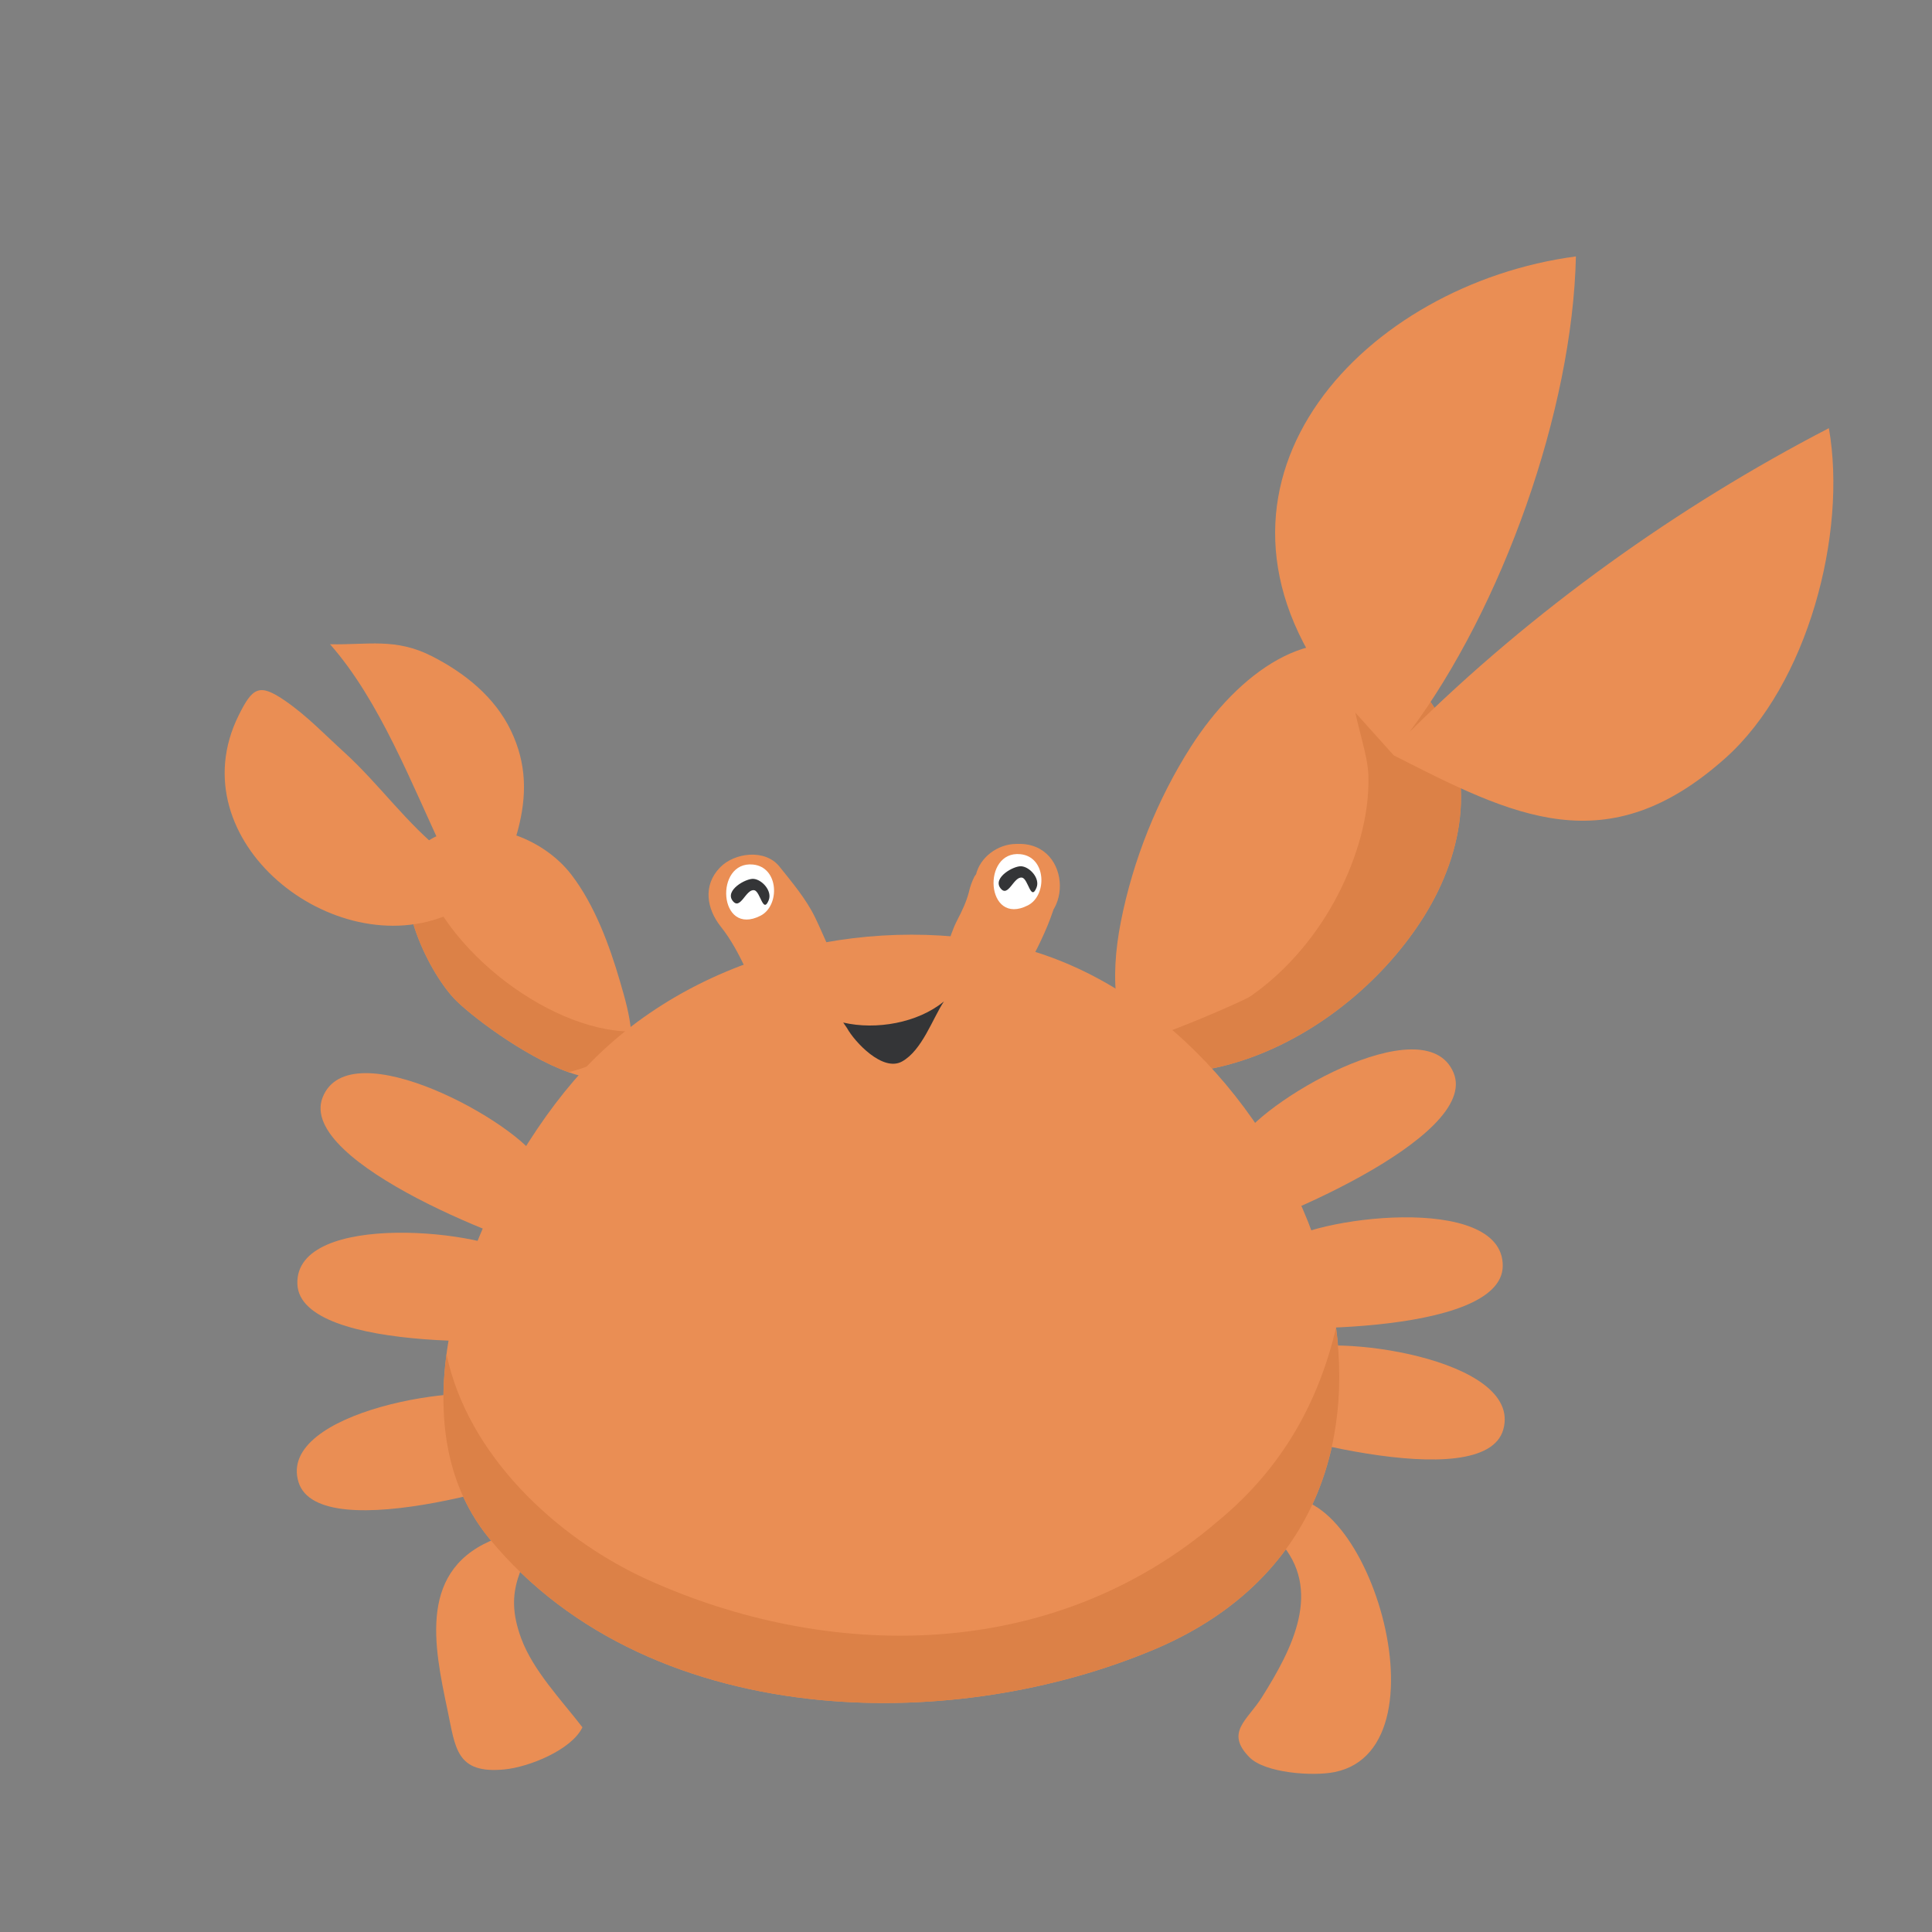 <?xml version="1.0" encoding="UTF-8" standalone="no"?>
<svg
   xmlns:dc="http://purl.org/dc/elements/1.1/"
   xmlns:cc="http://creativecommons.org/ns#"
   xmlns:rdf="http://www.w3.org/1999/02/22-rdf-syntax-ns#"
   xmlns:svg="http://www.w3.org/2000/svg"
   xmlns="http://www.w3.org/2000/svg"
   xmlns:sodipodi="http://sodipodi.sourceforge.net/DTD/sodipodi-0.dtd"
   xmlns:inkscape="http://www.inkscape.org/namespaces/inkscape"
   viewBox="0 0 250 250"
   height="250"
   width="250"
   xml:space="preserve"
   version="1.1"
   id="svg2"
   inkscape:version="0.91 r13725"
   sodipodi:docname="summer_crab2.svg"><rect x="0" y="0" width="250" height="250" fill="#808080" stroke="none"/><sodipodi:namedview
     pagecolor="#ffffff"
     bordercolor="#666666"
     borderopacity="1"
     objecttolerance="10"
     gridtolerance="10"
     guidetolerance="10"
     inkscape:pageopacity="0"
     inkscape:pageshadow="2"
     inkscape:window-width="946"
     inkscape:window-height="752"
     id="namedview56"
     showgrid="false"
     inkscape:zoom="0.944"
     inkscape:cx="125"
     inkscape:cy="125"
     inkscape:window-x="786"
     inkscape:window-y="115"
     inkscape:window-maximized="0"
     inkscape:current-layer="svg2" /><defs
     id="defs6"><clipPath
       id="clipPath16"
       clipPathUnits="userSpaceOnUse"><path
         id="path18"
         d="M 0,200 200,200 200,0 0,0 0,200 Z" /></clipPath></defs><g
     transform="matrix(1.632,0,0,-1.632,-40.696,286.26)"
     id="g10"><g
       id="g12"><g
         clip-path="url(#clipPath16)"
         id="g14"><g
           transform="translate(64.38,53.455)"
           id="g20"><path
             id="path22"
             style="fill:#ea8e54;fill-opacity:1;fill-rule:nonzero;stroke:none"
             d="m 0,0 c -6.336,-2.362 -5.048,-8.487 -3.957,-13.665 0.628,-2.981 0.679,-5.047 4.493,-4.684 1.964,0.186 5.333,1.548 6.201,3.342 -1.684,2.183 -3.904,4.491 -4.849,7.034 -1.487,4.005 0.228,5.672 1.648,9.203 L 0,0 Z"
             inkscape:connector-curvature="0" /></g><g
           transform="translate(125.441,56.144)"
           id="g24"><path
             id="path26"
             style="fill:#ea8e54;fill-opacity:1;fill-rule:nonzero;stroke:none"
             d="m 0,0 c 7.214,4.053 14.876,-19.321 5.309,-21.247 -1.724,-0.347 -5.52,-0.079 -6.749,1.176 -1.94,1.98 -0.179,2.906 0.983,4.748 2.445,3.879 4.857,8.549 1.383,12.382 -0.589,0.651 -1.278,1.041 -1.798,1.746 L 0,0 Z"
             inkscape:connector-curvature="0" /></g><g
           transform="translate(74.995,92.974)"
           id="g28"><path
             id="path30"
             style="fill:#ea8e54;fill-opacity:1;fill-rule:nonzero;stroke:none"
             d="m 0,0 c 0.001,-0.084 0.002,-0.169 -0.001,-0.253 -0.106,-3.078 -2.323,-3.28 -4.982,-2.329 -3.577,1.276 -7.954,4.633 -9.102,5.874 -2.144,2.32 -5.069,8.449 -2.961,11.53 0.383,0.569 0.941,1.029 1.701,1.35 3.682,1.544 8.289,-0.096 10.593,-3.098 1.847,-2.409 3.016,-5.59 3.857,-8.473 C -0.532,3.354 -0.128,1.983 -0.022,0.643 -0.006,0.431 0.002,0.213 0,0"
             inkscape:connector-curvature="0" /></g><g
           transform="translate(75.683,93.645)"
           id="g32"><path
             id="path34"
             style="fill:#dc8147;fill-opacity:1;fill-rule:nonzero;stroke:none"
             d="m 0,0 c -0.219,-0.238 -0.451,-0.463 -0.688,-0.67 -1.409,-1.275 -3.142,-2.141 -4.983,-2.583 -3.577,1.277 -7.954,4.633 -9.102,5.875 -2.144,2.32 -5.069,8.448 -2.961,11.53 C -16.518,7.078 -7.409,-0.017 -0.71,-0.027 -0.47,-0.028 -0.235,-0.016 0,0"
             inkscape:connector-curvature="0" /></g><g
           transform="translate(60.534,102.902)"
           id="g36"><path
             id="path38"
             style="fill:#ea8e54;fill-opacity:1;fill-rule:nonzero;stroke:none"
             d="m 0,0 c -9.129,-3.963 -21.576,5.873 -16.681,15.769 1.123,2.271 1.655,2.571 3.714,1.153 1.698,-1.169 3.153,-2.695 4.673,-4.077 2.746,-2.493 4.958,-5.674 7.923,-7.993 -2.553,5.378 -5.096,12.084 -9.061,16.57 3.004,-0.067 5.187,0.52 8.066,-0.943 2.623,-1.333 5,-3.242 6.279,-5.906 C 6.183,11.924 6.184,9.392 5.46,6.664 5.009,4.962 3.347,0.864 1.749,0.682 L 0,0 Z"
             inkscape:connector-curvature="0" /></g><g
           transform="translate(137.863,102.778)"
           id="g40"><path
             id="path42"
             style="fill:#ea8e54;fill-opacity:1;fill-rule:nonzero;stroke:none"
             d="m 0,0 c -3.545,-5.685 -9.7,-10.436 -16.22,-11.963 -2.515,-0.589 -4.359,-0.32 -5.654,0.534 -2.817,1.863 -3.066,6.5 -2.178,10.987 0.957,4.863 2.884,9.686 5.548,13.858 3.753,5.861 9.636,10.151 15.02,7.255 1.391,-0.748 2.752,-1.969 4.029,-3.769 C 4.301,11.605 3.199,5.133 0,0"
             inkscape:connector-curvature="0" /></g><g
           transform="translate(137.863,102.778)"
           id="g44"><path
             id="path46"
             style="fill:#dc8147;fill-opacity:1;fill-rule:nonzero;stroke:none"
             d="m 0,0 c -3.545,-5.685 -9.7,-10.436 -16.22,-11.963 -2.515,-0.589 -4.359,-0.32 -5.654,0.534 -0.165,0.539 -0.217,1.139 -0.143,1.8 0.005,-0.405 7.607,2.818 8.261,3.277 2.925,2.043 5.312,4.92 6.938,8.087 1.45,2.835 2.473,6.137 2.393,9.358 -0.089,3.362 -3.303,8.562 0.941,9.578 1.391,-0.748 2.752,-1.969 4.029,-3.769 C 4.301,11.605 3.199,5.133 0,0"
             inkscape:connector-curvature="0" /></g><g
           transform="translate(130.112,121.449)"
           id="g48"><path
             id="path50"
             style="fill:#ea8e54;fill-opacity:1;fill-rule:nonzero;stroke:none"
             d="M 0,0 C -11.43,16.175 3.136,31.418 19.776,33.624 19.514,21.424 13.943,5.783 6.585,-4.08 16.281,5.527 27.832,13.792 39.834,20.006 41.303,11.638 38.154,-0.323 31.636,-6.147 22.218,-14.563 14.833,-10.77 5.334,-5.937 L 0,0 Z"
             inkscape:connector-curvature="0" /></g><g
           transform="translate(116.452,44.621)"
           id="g52"><path
             id="path54"
             style="fill:#ea8e54;fill-opacity:1;fill-rule:nonzero;stroke:none"
             d="m 0,0 c -7.903,-3.326 -17.383,-4.88 -26.478,-4.009 -10.13,0.969 -19.78,4.941 -26.24,12.803 -4.01,4.88 -4.341,11.486 -2.752,18.006 1.685,6.903 5.521,13.705 9.426,18.262 8.089,9.433 21.655,13.233 33.671,10.98 C -0.624,53.838 9.192,43.311 12.988,31.73 17.015,19.472 14.296,6.025 0,0"
             inkscape:connector-curvature="0" /></g><g
           transform="translate(82.094,101.923)"
           id="g56"><path
             id="path58"
             style="fill:#ea8e54;fill-opacity:1;fill-rule:nonzero;stroke:none"
             d="m 0,0 c 1.666,-2.089 2.369,-4.608 3.786,-6.824 2.307,-3.608 8.025,-0.193 5.705,3.436 C 8.646,-2.066 8.128,-0.6 7.439,0.802 6.737,2.229 5.629,3.537 4.646,4.769 3.513,6.191 1.086,5.885 -0.062,4.708 -1.446,3.287 -1.13,1.418 0,0"
             inkscape:connector-curvature="0" /></g><g
           transform="translate(105.708,108.493)"
           id="g60"><path
             id="path62"
             style="fill:#ea8e54;fill-opacity:1;fill-rule:nonzero;stroke:none"
             d="M 0,0 C -0.074,-0.001 -0.148,-0.002 -0.222,-0.003 -1.66,-0.022 -3.081,-1.05 -3.4,-2.489 -3.232,-2.203 -3.268,-2.234 -3.507,-2.583 -3.71,-2.985 -3.859,-3.406 -3.955,-3.844 -4.161,-4.623 -4.5,-5.33 -4.87,-6.041 c -0.742,-1.426 -0.901,-2.951 -1.643,-4.35 -2.012,-3.795 3.781,-7.079 5.793,-3.285 0.387,0.729 1.037,1.543 1.193,2.364 0.169,0.892 0.321,1.737 0.741,2.544 0.731,1.405 1.505,3.128 1.829,4.593 -1.059,-0.829 -2.119,-1.657 -3.178,-2.486 0.074,10e-4 0.148,0.002 0.222,0.003 C 4.381,-6.602 4.294,0.056 0,0"
             inkscape:connector-curvature="0" /></g><g
           transform="translate(106.436,103.619)"
           id="g64"><path
             id="path66"
             style="fill:#ffffff;fill-opacity:1;fill-rule:nonzero;stroke:none"
             d="M 0,0 C 1.556,0.794 1.469,3.846 -0.588,4.057 -3.68,4.375 -3.352,-1.711 0,0"
             inkscape:connector-curvature="0" /></g><g
           transform="translate(85.237,102.798)"
           id="g68"><path
             id="path70"
             style="fill:#ffffff;fill-opacity:1;fill-rule:nonzero;stroke:none"
             d="M 0,0 C 1.556,0.794 1.469,3.846 -0.588,4.057 -3.68,4.375 -3.352,-1.711 0,0"
             inkscape:connector-curvature="0" /></g><g
           transform="translate(123.113,84.747)"
           id="g72"><path
             id="path74"
             style="fill:#ea8e54;fill-opacity:1;fill-rule:nonzero;stroke:none"
             d="M 0,0 C 1.47,3.134 14.806,11.007 17.073,5.605 19.243,0.434 1.567,-6.774 -1.458,-7.344 L 0,0 Z"
             inkscape:connector-curvature="0" /></g><g
           transform="translate(126.189,76.619)"
           id="g76"><path
             id="path78"
             style="fill:#ea8e54;fill-opacity:1;fill-rule:nonzero;stroke:none"
             d="M 0,0 C 2.588,2.3 17.949,4.267 17.899,-1.591 17.851,-7.198 -1.234,-6.843 -4.239,-6.172 L 0,0 Z"
             inkscape:connector-curvature="0" /></g><g
           transform="translate(127.25,68.222)"
           id="g80"><path
             id="path82"
             style="fill:#ea8e54;fill-opacity:1;fill-rule:nonzero;stroke:none"
             d="m 0,0 c 3.093,1.555 18.443,-0.504 16.884,-6.15 -1.491,-5.406 -19.84,-0.143 -22.57,1.279 L 0,0 Z"
             inkscape:connector-curvature="0" /></g><g
           transform="translate(67.727,83.226)"
           id="g84"><path
             id="path86"
             style="fill:#ea8e54;fill-opacity:1;fill-rule:nonzero;stroke:none"
             d="M 0,0 C -1.551,3.095 -15.089,10.616 -17.214,5.157 -19.248,-0.069 -1.39,-6.813 1.649,-7.303 L 0,0 Z"
             inkscape:connector-curvature="0" /></g><g
           transform="translate(66.365,75.657)"
           id="g88"><path
             id="path90"
             style="fill:#ea8e54;fill-opacity:1;fill-rule:nonzero;stroke:none"
             d="m 0,0 c -2.647,2.231 -18.055,3.797 -17.851,-2.058 0.194,-5.604 19.264,-4.75 22.25,-4.001 L 0,0 Z"
             inkscape:connector-curvature="0" /></g><g
           transform="translate(65.318,64.493)"
           id="g92"><path
             id="path94"
             style="fill:#ea8e54;fill-opacity:1;fill-rule:nonzero;stroke:none"
             d="m 0,0 c -3.133,1.473 -18.423,-0.985 -16.718,-6.59 1.633,-5.365 19.838,0.376 22.53,1.869 L 0,0 Z"
             inkscape:connector-curvature="0" /></g><g
           transform="translate(121.463,54.76)"
           id="g96"><path
             id="path98"
             style="fill:#dc8147;fill-opacity:1;fill-rule:nonzero;stroke:none"
             d="m 0,0 c -13.171,-11.271 -30.932,-11.059 -45.222,-4.586 -7.262,3.324 -14.236,9.904 -15.9,17.856 -0.719,-5.369 0.078,-10.582 3.392,-14.615 6.46,-7.862 16.11,-11.833 26.24,-12.802 9.095,-0.871 18.575,0.682 26.478,4.008 C 6.882,-5.126 10.758,5.025 9.406,15.354 8.048,9.642 5.28,4.338 0,0"
             inkscape:connector-curvature="0" /></g><g
           transform="translate(105.981,105.816)"
           id="g100"><path
             id="path102"
             style="fill:#343537;fill-opacity:1;fill-rule:nonzero;stroke:none"
             d="m 0,0 c -0.669,0.139 -1.105,-1.648 -1.722,-0.832 -0.629,0.831 1.046,1.778 1.653,1.735 C 0.61,0.856 1.434,-0.057 1.141,-0.786 0.687,-1.914 0.484,-0.1 0,0"
             inkscape:connector-curvature="0" /></g><g
           transform="translate(84.746,104.817)"
           id="g104"><path
             id="path106"
             style="fill:#343537;fill-opacity:1;fill-rule:nonzero;stroke:none"
             d="m 0,0 c -0.669,0.139 -1.105,-1.648 -1.722,-0.832 -0.629,0.831 1.046,1.778 1.653,1.735 C 0.61,0.856 1.434,-0.057 1.141,-0.786 0.687,-1.914 0.484,-0.1 0,0"
             inkscape:connector-curvature="0" /></g><g
           transform="translate(91.794,94.327)"
           id="g108"><path
             id="path110"
             style="fill:#343537;fill-opacity:1;fill-rule:nonzero;stroke:none"
             d="M 0,0 C 2.601,-0.608 5.92,-0.031 7.983,1.673 7.087,0.321 6.255,-2.205 4.664,-3.087 3.125,-3.94 0.896,-1.521 0.302,-0.44 L 0,0 Z"
             inkscape:connector-curvature="0" /></g></g></g></g></svg>